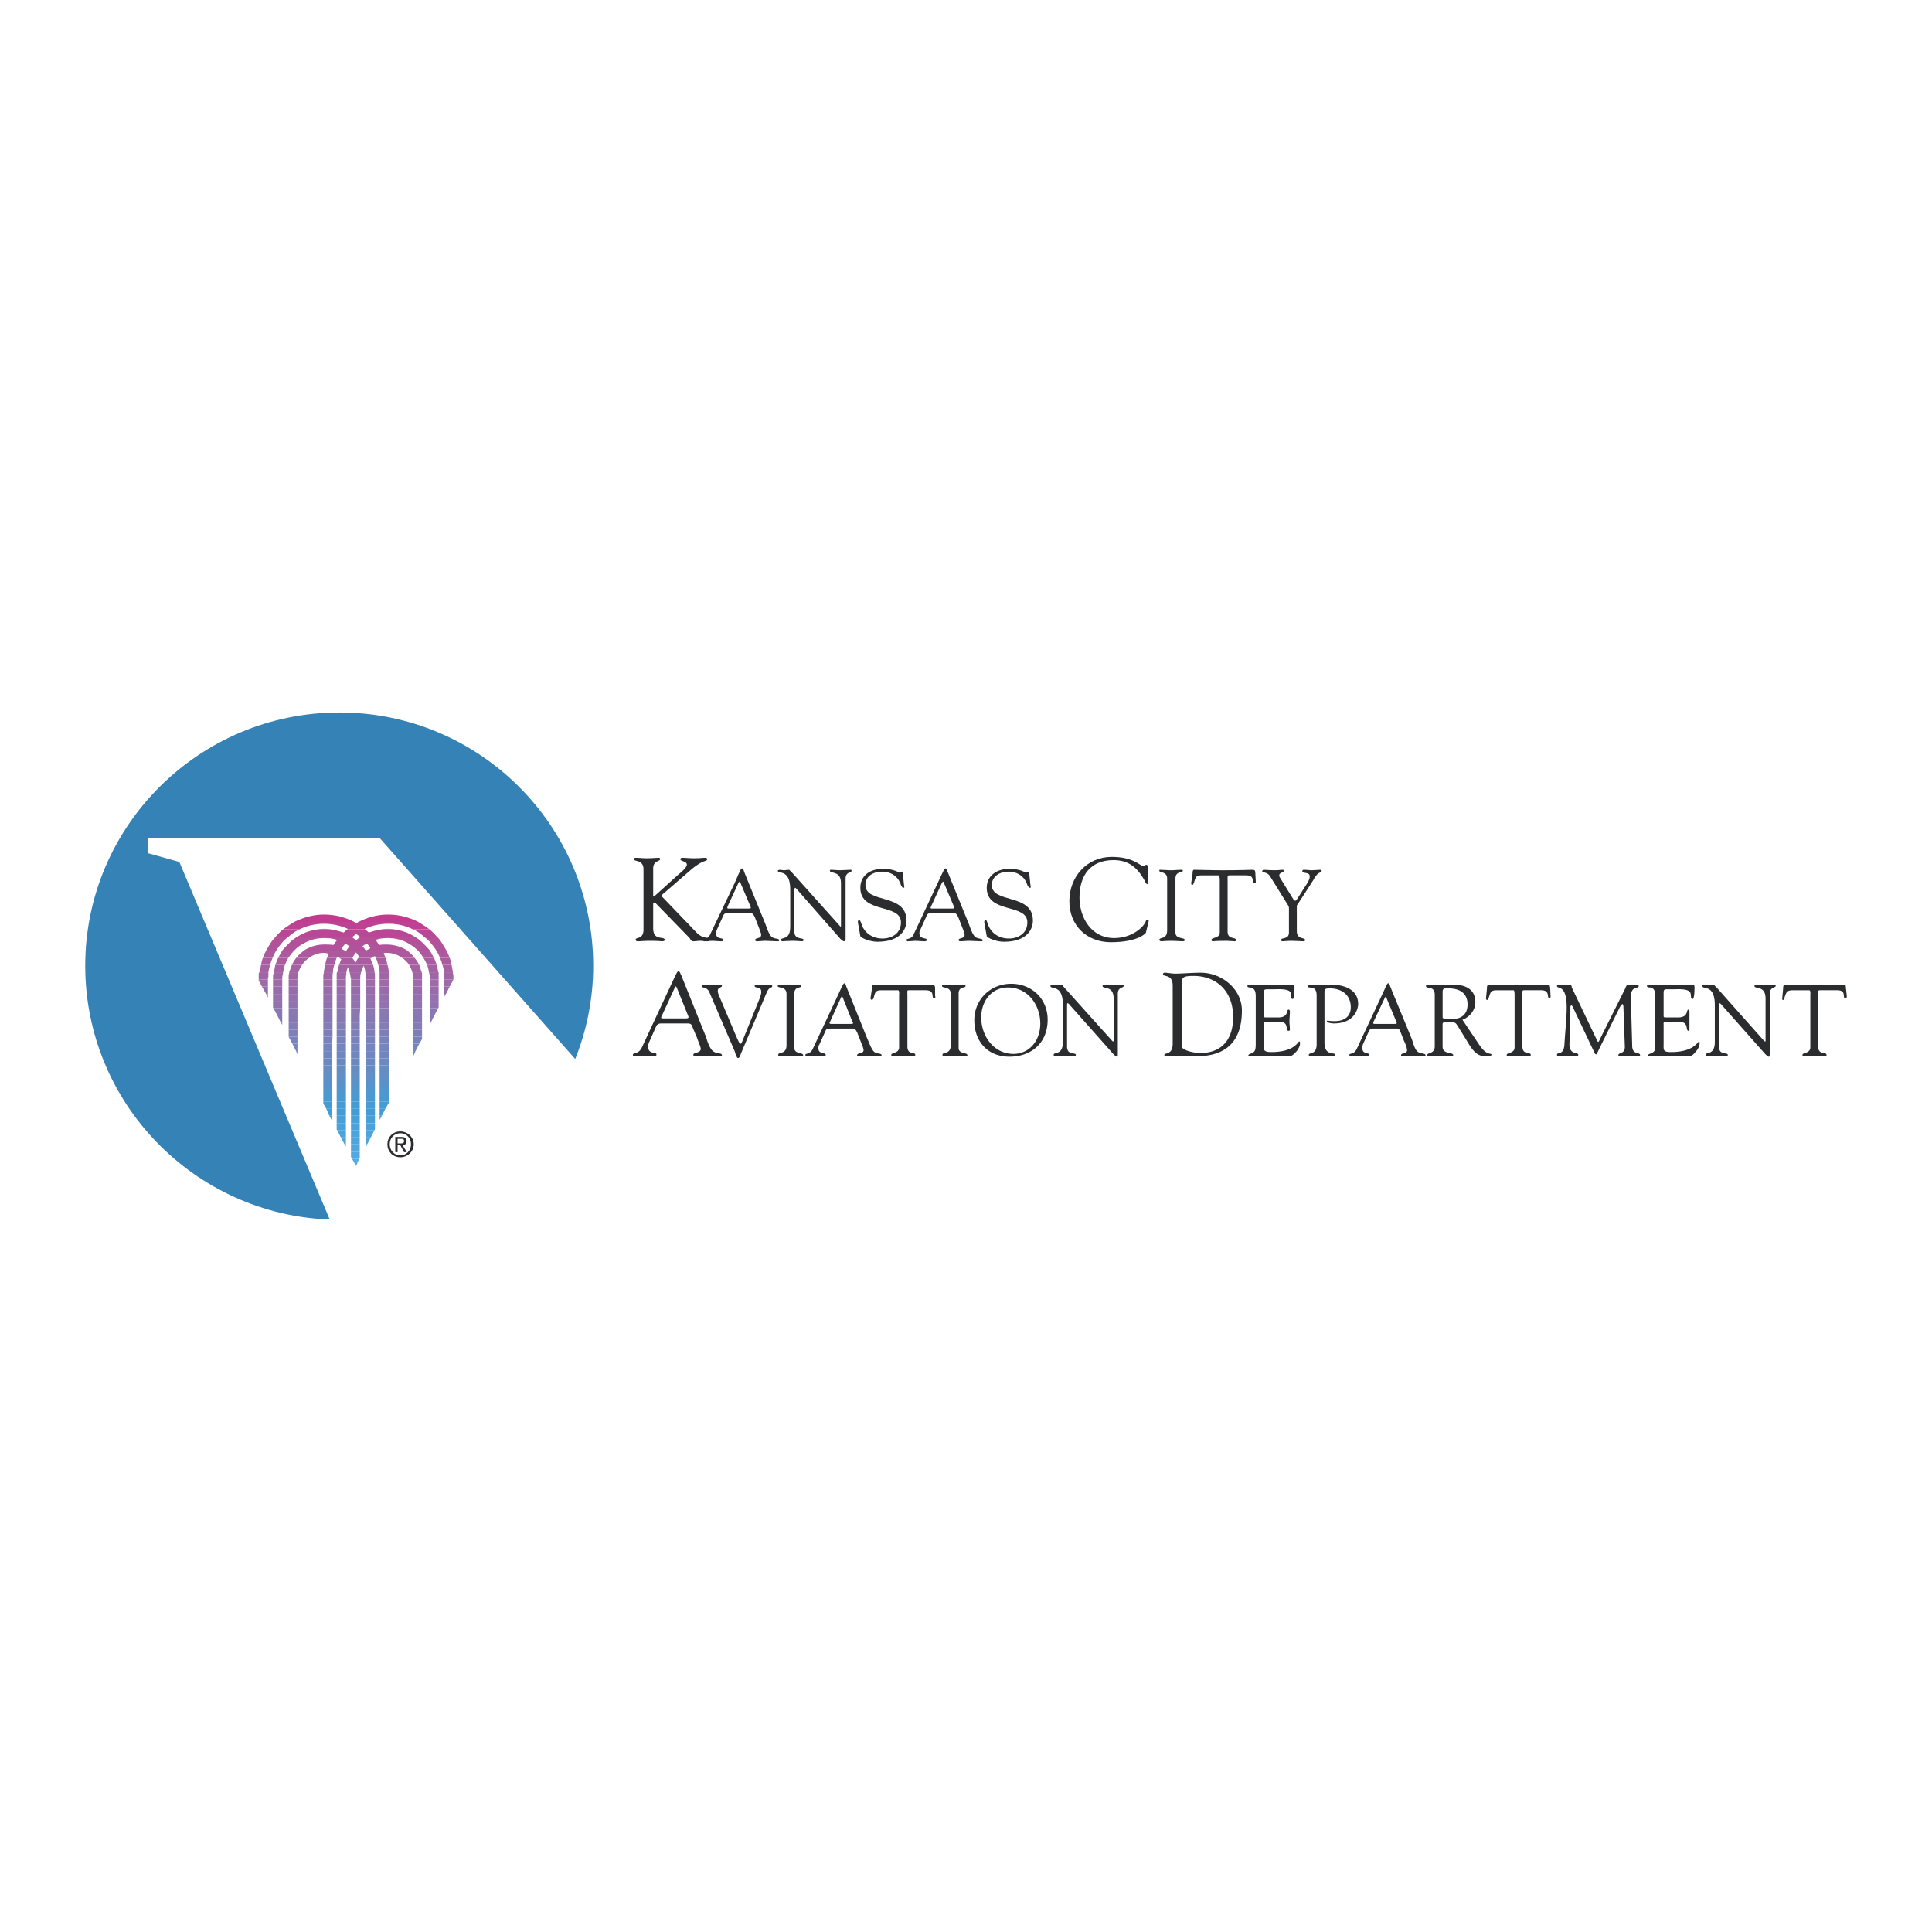 <svg xmlns="http://www.w3.org/2000/svg" width="2500" height="2500" viewBox="0 0 192.756 192.756"><g fill-rule="evenodd" clip-rule="evenodd"><path fill="#fff" d="M0 0h192.756v192.756H0V0z"/><path d="M8.688 96.4c0-13.901 11.278-25.179 25.226-25.179 13.947 0 25.225 11.278 25.225 25.179 0 13.947-11.278 25.18-25.225 25.18-13.948 0-25.226-11.232-25.226-25.18z" fill="#fff"/><path d="M59.185 96.355c0 3.268-.644 6.443-1.795 9.299l-19.517-22.05H14.764v1.52l3.13.875 15.007 35.674c-13.533-.506-24.397-11.645-24.397-25.316 0-13.948 11.37-25.272 25.363-25.272s25.318 11.323 25.318 25.27z" fill="#3582b7"/><path d="M41.739 91.982h-5.984c.921-.46 1.888-.736 2.992-.736 1.058 0 2.071.276 2.992.736zm-6.399 0h-5.984c.921-.46 1.934-.736 2.992-.736s2.118.276 2.992.736z" fill="#c13c8f"/><path d="M42.843 92.718h-1.657a5.422 5.422 0 0 0-2.439-.552 5.5 5.5 0 0 0-2.348.506v.046H34.65c.046 0 .046-.046.046-.046a5.814 5.814 0 0 0-2.348-.506c-.875 0-1.703.184-2.439.552h-1.657c.368-.276.736-.506 1.104-.736h5.984c.046.046.138.092.184.138.092-.046.184-.092.23-.138h5.984c.369.23.737.46 1.105.736zm-3.59 0h-1.059c.138-.046.322-.046.506-.046.185 0 .369 0 .553.046zm-6.352 0h-1.105c.184-.046.368-.046.552-.046.185 0 .368 0 .553.046z" fill="#bd4293"/><path d="M43.58 93.455h-1.289a3.583 3.583 0 0 0-1.105-.737h1.657c.277.231.507.461.737.737zm-2.209 0h-5.478c-.092-.092-.23-.184-.368-.276-.092.092-.23.184-.322.276h-5.524c.645-.415 1.335-.645 2.118-.737h1.105c.46.046.92.185 1.381.322.138-.092.23-.23.368-.322H36.4c.138.092.276.23.415.322.415-.138.875-.276 1.381-.322h1.059c.781.093 1.471.323 2.116.737zm-12.567 0h-1.289c.23-.276.46-.506.736-.737h1.657a3.59 3.59 0 0 0-1.104.737z" fill="#b94795"/><path d="M44.132 94.146h-1.104a3.44 3.44 0 0 0-.737-.69h1.289c.23.183.368.413.552.69zm-1.887 0h-1.473c-.599-.368-1.335-.552-2.071-.552-.415 0-.829.046-1.243.184.092.092.185.23.276.368h-4.373c.092-.138.184-.23.276-.368-.414-.138-.829-.184-1.289-.184-.736 0-1.473.184-2.071.552h-1.473c.276-.276.552-.506.875-.69h5.524c-.046 0-.046 0-.092.046.138.092.276.184.414.322.138-.138.276-.23.415-.322 0-.046-.046-.046-.046-.046h5.478c.321.183.597.413.873.69zm-14.178 0h-1.105c.184-.276.368-.506.553-.69h1.289a3.413 3.413 0 0 0-.737.69z" fill="#b54f98"/><path d="M44.546 94.836h-1.013c-.138-.23-.322-.46-.506-.69h1.104c.14.229.278.46.415.69zm-1.657 0h-1.196a4.38 4.38 0 0 0-.921-.69h1.473c.23.229.461.46.644.69zm-2.255 0h-4.143c.139-.046.323-.138.461-.23-.092-.185-.23-.322-.322-.46h1.104c.046.046.046.092.092.138.23-.046.506-.046.736-.046a3.885 3.885 0 0 1 2.072.598zm-4.143 0h-1.933c.092-.138.184-.276.322-.415a149.52 149.52 0 0 0-.415-.276 2.072 2.072 0 0 0-.369.506.745.745 0 0 0 .323.184h-4.097a3.737 3.737 0 0 1 2.025-.599c.276 0 .599 0 .921.046.046-.046.046-.092.092-.138h3.269c-.185.092-.322.138-.46.276.138.14.23.278.322.416zm-7.135 0H28.16c.184-.23.414-.46.644-.69h1.473a3.451 3.451 0 0 0-.921.69zm-1.795 0h-1.013l.414-.69h1.105a6.48 6.48 0 0 0-.506.69z" fill="#b1539b"/><path d="M44.869 95.573h-.966a5.394 5.394 0 0 0-.369-.737h1.013c.138.276.23.506.322.737zm-1.565 0h-1.059a3.844 3.844 0 0 0-.552-.737h1.196c.139.23.277.506.415.737zm-1.933 0h-1.243a2.648 2.648 0 0 0-1.565-.507c-.092 0-.184 0-.276.046.046.138.138.322.184.46h-.966a.348.348 0 0 1-.092-.185c-.138.046-.23.092-.368.185h-1.289l.092-.092c-.092-.138-.23-.322-.322-.46-.138.185-.276.368-.368.553h-1.289c-.046-.046-.138-.092-.23-.138 0 .046 0 .092-.046.138h-.967c.046-.138.138-.276.184-.415-.184-.046-.322-.092-.46-.092-.552 0-1.104.185-1.519.507h-1.289c.23-.276.506-.507.782-.737h4.097c0 .046.046.046.092.092 0-.046 0-.046.046-.092h6.076c.275.23.551.46.736.737zm-12.613 0h-1.013c.138-.23.276-.507.415-.737h1.196c-.23.23-.414.506-.598.737zm-1.565 0h-.967c.092-.23.184-.46.322-.737h1.013c-.138.23-.276.506-.368.737z" fill="#ad599e"/><path d="M45.053 96.264h-.921a4.058 4.058 0 0 0-.23-.691h.966c.093.23.139.46.185.691zm-1.473 0h-.967a5.037 5.037 0 0 0-.368-.691h1.059l.276.691zm-1.749 0h-1.013a2.454 2.454 0 0 0-.69-.691h1.243c.184.23.322.46.46.691zm-3.176 0h-.921a4.058 4.058 0 0 0-.23-.691h.966c.092.23.138.46.185.691zm-1.427 0h-3.407c.092-.186.138-.369.23-.553-.046-.046-.138-.092-.184-.138h1.289c.092.138.23.322.322.46.092-.139.138-.323.276-.46h1.289c-.046.046-.046.046-.092.046.092.23.185.459.277.645zm-3.867 0h-.92c.046-.23.092-.461.184-.691h.967a3.95 3.95 0 0 0-.231.691zm-3.222 0h-1.013c.092-.23.276-.461.415-.691h1.289a2.432 2.432 0 0 0-.691.691zm-1.703 0h-.967l.276-.691h1.013c-.138.23-.23.46-.322.691zm-1.474 0h-.92c.046-.23.092-.461.184-.691h.967c-.092.23-.185.46-.231.691z" fill="#a95da0"/><path d="M45.191 97h-.875c-.046-.23-.092-.508-.184-.736h.921c.046.228.092.506.138.736zm-1.427 0h-.967c-.046-.23-.092-.508-.184-.736h.967l.138.689s0 .047.046.047zm-1.703 0h-.921a3.491 3.491 0 0 0-.322-.736h1.013c.046.184.139.414.185.598.045.046.045.091.045.138zm-3.269 0h-.92c0-.23-.046-.508-.138-.736h.921c.092.229.092.414.138.645l-.001.091zm-1.426 0h-.921c0-.23-.092-.415-.138-.645-.138.184-.23.414-.276.645h-1.15a2.213 2.213 0 0 0-.185-.508c-.046.186-.092.322-.138.508h-.921c0-.047.046-.047.046-.092.046-.23.092-.416.138-.645h3.407c.046.229.138.507.138.737zm-4.143 0h-.921c.046-.23.092-.508.138-.736h.92a2.096 2.096 0 0 0-.137.736zm-3.452 0h-.92c.092-.23.184-.508.276-.736h1.013a3.542 3.542 0 0 0-.369.736zm-1.52 0h-.921c.046-.23.092-.508.138-.736h.967c-.091.228-.138.506-.184.736zm-1.473 0h-.92c.046 0 .046-.047.046-.047l.138-.689h.92c-.091.228-.137.506-.184.736z" fill="#a562a3"/><path d="M45.237 97.275v.461h-.92v-.461V97h.875v.137c-.001.047.045.047.045.138zm-1.473.461h-.875v-.23c0-.184-.046-.322-.092-.506h.967v.736zm-1.657 0h-.875v-.322c-.046-.139-.046-.277-.092-.414h.921c.046.045.046.092.046.137V97.736zm-3.315 0h-.92v-.645-.092h.92v.045c.046.139.046.322.046.461h-.046v.231zm-1.38 0h-.875v-.277c0-.137-.046-.322-.092-.459h.921c0 .045.046.137.046.184v.552zm-1.473 0h-.921v-.23h-.046c0-.184-.046-.322-.092-.506h1.15c-.092.23-.092.459-.092.689v.047h.001zm-1.427 0h-.92v-.553c0-.092 0-.139.046-.184h.921c0 .184-.046.322-.046.506v.231h-.001zm-1.335 0h-.92v-.461c0-.045 0-.092.046-.139v-.137h.921c-.046.184-.046.322-.046.506v.231h-.001zm-3.499 0h-.875v-.369c0-.092 0-.184.046-.23V97h.92c-.046.137-.046.322-.092.506v.23h.001zm-1.518 0h-.921v-.369c0-.137.046-.184.092-.275V97h.921c-.046.184-.046.322-.092.506v.23zm-1.428 0h-.92v-.553c0-.047.046-.139.046-.184h.92v.506h-.046v.231z" fill="#a065a5"/><path d="M44.869 98.426h-.552v-.689h.92l-.368.689zm-1.105-.69v.689h-.875v-.689h.875zm-1.657 0v.689h-.875v-.689h.875zm-3.315 0v.689h-.92v-.689h.92zm-1.38 0v.689h-.875v-.689h.875zm-1.473.69h-.921v-.689h.921v.689zm-1.427 0h-.92v-.689h.92v.689zm-1.335 0h-.92v-.689h.92v.689zm-3.499-.69v.689h-.875v-.689h.875zm-1.518 0v.689h-.921v-.689h.921zm-1.428.69h-.598l-.322-.598v-.092h.92v.69z" fill="#9e6aa8"/><path d="M44.5 99.162h-.184v-.736h.552l-.368.736zm-.736-.736v.736h-.875v-.736h.875zm-1.657 0v.736h-.875v-.736h.875zm-3.315 0v.736h-.92v-.736h.92zm-1.38 0v.736h-.875v-.736h.875zm-1.473.736h-.921v-.736h.921v.736zm-1.427 0h-.92v-.736h.92v.736zm-1.335 0h-.92v-.736h.92v.736zm-3.499-.736v.736h-.875v-.736h.875zm-1.518 0v.736h-.921v-.736h.921zm-1.428.736h-.184l-.414-.736h.598v.736z" fill="#986caa"/><path d="M43.764 99.162v.691h-.875v-.691h.875zm-1.657 0v.691h-.875v-.691h.875zm-3.315 0v.691h-.92v-.691h.92zm-1.38 0v.691h-.875v-.691h.875zm-1.473.692h-.921v-.691h.921v.691zm-1.427 0h-.92v-.691h.92v.691zm-1.335 0h-.92v-.691h.92v.691zm-3.499-.692v.691h-.875v-.691h.875zm-1.518 0v.691h-.921v-.691h.921zm-1.612 0h.184v.369l-.184-.369zm17.768 0h.184l-.184.277v-.277z" fill="#9570ad"/><path d="M43.718 100.59h-.829v-.736h.875v.645l-.046.091zm-1.611-.736v.736h-.875v-.736h.875zm-3.315 0v.736h-.92v-.736h.92zm-1.38 0v.736h-.875v-.736h.875zm-1.473.736h-.921v-.736h.921v.736zm-1.427 0h-.92v-.736h.92v.736zm-1.335 0h-.92v-.736h.92v.736zm-3.499-.736v.736h-.875v-.736h.875zm-1.518.736h-.875l-.046-.045v-.691h.921v.736z" fill="#9172af"/><path d="M43.35 101.281h-.46v-.691h.829l-.369.691zm-1.243-.691v.691h-.875v-.691h.875zm-3.315 0v.691h-.92v-.691h.92zm-1.38 0v.691h-.875v-.691h.875zm-1.519.691h-.875v-.691h.921l-.046.691zm-1.381 0h-.92v-.691h.92v.691zm-1.335 0h-.92v-.691h.92v.691zm-3.499-.691v.691h-.875v-.691h.875zm-1.518.691h-.506l-.369-.691h.875v.691z" fill="#8b77b2"/><path d="M42.981 102.018h-.092v-.736h.46l-.368.736zm-.874-.737v.736h-.875v-.736h.875zm-3.315 0v.736h-.92v-.736h.92zm-1.38 0v.736h-.875v-.736h.875zm-1.519.737h-.875v-.736h.875v.736zm-1.381 0h-.92v-.736h.92v.736zm-1.335 0h-.92v-.736h.92v.736zm-3.499-.737v.736h-.875v-.736h.875zm-1.518.737h-.138l-.368-.736h.506v.736z" fill="#8778b4"/><path d="M42.107 102.018v.736h-.875v-.736h.875zm-3.315 0v.736h-.92v-.736h.92zm-1.38 0v.736h-.875v-.736h.875zm-1.519.736h-.875v-.736h.875v.736zm-1.381 0h-.92v-.736h.92v.736zm-1.335 0h-.92v-.736h.92v.736zm-3.499-.736v.736h-.875v-.736h.875zm-1.657 0h.138v.229l-.138-.229zm14.868 0h.092l-.092.184v-.184z" fill="#837cb5"/><path d="M42.107 102.754v.689h-.875v-.689h.875zm-3.315 0v.689h-.92v-.689h.92zm-1.38 0v.689h-.875v-.689h.875zm-1.519.689h-.875v-.689h.875v.689zm-1.381 0h-.92v-.689h.92v.689zm-1.335 0h-.92v-.689h.92v.689zm-3.499-.689v.689h-.875v-.689h.875z" fill="#7e7fb7"/><path d="M41.831 104.135h-.598v-.691h.875v.23l-.277.461zm-3.039-.692v.691h-.92v-.691h.92zm-1.38 0v.691h-.875v-.691h.875zm-1.519.692h-.875v-.691h.875v.691zm-1.381 0h-.92v-.691h.92v.691zm-1.381 0h-.875v-.691h.92l-.045.691zm-3.453 0h-.506l-.369-.691h.875v.691z" fill="#7a82bd"/><path d="M41.462 104.871h-.23v-.736h.598l-.368.736zm-2.67-.736v.736h-.92v-.736h.92zm-1.38 0v.736h-.875v-.736h.875zm-1.519.736h-.875v-.736h.875v.736zm-1.381 0h-.92v-.736h.92v.736zm-1.381 0h-.875v-.736h.875v.736zm-3.453 0h-.138l-.368-.736h.506v.736z" fill="#7585c0"/><path d="M38.792 104.871v.736h-.92v-.736h.92zm-1.38 0v.736h-.875v-.736h.875zm-1.519.736h-.875v-.736h.875v.736zm-1.381 0h-.92v-.736h.92v.736zm-1.381 0h-.875v-.736h.875v.736zm-3.59-.736h.138v.322l-.138-.322zm11.691 0h.23l-.23.506v-.506z" fill="#6f86c0"/><path d="M38.792 105.607v.689h-.92v-.689h.92zm-1.38 0v.689h-.875v-.689h.875zm-1.519.69h-.875v-.689h.875v.689zm-1.381 0h-.92v-.689h.92v.689zm-1.381 0h-.875v-.689h.875v.689z" fill="#6a89c0"/><path d="M38.792 106.297v.736h-.92v-.736h.92zm-1.38 0v.736h-.875v-.736h.875zm-1.519.736h-.875v-.736h.875v.736zm-1.381 0h-.92v-.736h.92v.736zm-1.381 0h-.875v-.736h.875v.736z" fill="#658cc3"/><path d="M38.792 107.033v.738h-.92v-.738h.92zm-1.38 0v.738h-.875v-.738h.875zm-1.519.738h-.875v-.738h.875v.738zm-1.381 0h-.92v-.738h.92v.738zm-1.381 0h-.875v-.738h.875v.738z" fill="#6090c5"/><path d="M38.792 107.771v.689h-.92v-.689h.92zm-1.38 0v.689h-.875v-.689h.875zm-1.519.69h-.875v-.689h.875v.689zm-1.381 0h-.92v-.689h.92v.689zm-1.381 0h-.875v-.689h.875v.689z" fill="#5992ca"/><path d="M38.792 108.461v.691h-.92v-.691h.92zm-1.38 0v.691h-.875v-.691h.875zm-1.519.691h-.875v-.691h.875v.691zm-1.381 0h-.92v-.691h.92v.691zm-1.381 0h-.875v-.691h.875v.691z" fill="#5196cc"/><path d="M38.792 109.152v.736h-.92v-.736h.92zm-1.38 0v.736h-.875v-.736h.875zm-1.519.737h-.875v-.736h.875v.736zm-1.381 0h-.92v-.736h.92v.736zm-1.381 0h-.875v-.736h.875v.736z" fill="#4999d2"/><path d="M38.47 110.578h-.598v-.689h.92v.139l-.322.55zm-1.058-.689v.689h-.875v-.689h.875zm-1.519.689h-.875v-.689h.875v.689zm-1.381 0h-.92v-.689h.92v.689zm-1.381 0h-.598l-.276-.459v-.23h.875v.689h-.001z" fill="#449cd3"/><path d="M38.102 111.314h-.23v-.736h.598l-.368.736zm-.69-.736v.736h-.875v-.736h.875zm-1.519.736h-.875v-.736h.875v.736zm-1.381 0h-.92v-.736h.92v.736zm-1.381 0h-.276l-.322-.736h.598v.736z" fill="#439dd4"/><path d="M37.412 111.314v.738h-.875v-.738h.875zm-1.519.739h-.875v-.738h.875v.738zm-1.381 0h-.92v-.738h.92v.738zm-1.657-.739h.276v.508l-.276-.508zm5.017 0h.23l-.23.414v-.414z" fill="#47a0d7"/><path d="M37.366 112.742h-.829v-.689h.875v.598l-.046.091zm-1.473 0h-.875v-.689h.875v.689zm-1.381 0h-.875l-.046-.047v-.643h.92v.69h.001z" fill="#49a2da"/><path d="M36.998 113.479h-.46v-.736h.829l-.369.736zm-1.105 0h-.875v-.736h.875v.736zm-1.381 0h-.506l-.368-.736h.875v.736h-.001z" fill="#4ba5dc"/><path d="M36.629 114.17h-.092v-.691h.46l-.368.691zm-.736 0h-.875v-.691h.875v.691zm-1.381 0h-.138l-.368-.691h.506v.691z" fill="#4ea5dd"/><path d="M35.893 114.906h-.875v-.736h.875v.736zm-1.519-.736h.138v.23l-.138-.23zm2.163 0h.092l-.092.23v-.23z" fill="#50a6dd"/><path fill="#52a8e1" d="M35.847 115.596h-.737l-.092-.184v-.506h.875v.645l-.046.045z"/><path fill="#57aae2" d="M35.11 115.596h.737l-.323.736-.414-.736z"/><path d="M38.655 114.17c0 .736.552 1.289 1.289 1.289.69 0 1.335-.553 1.335-1.289 0-.738-.645-1.289-1.335-1.289-.737 0-1.289.551-1.289 1.289zm.23 0c0-.645.46-1.105 1.059-1.105s1.059.461 1.059 1.105c0 .598-.46 1.104-1.059 1.104-.599-.001-1.059-.506-1.059-1.104zm.552.781h.23v-.689h.276l.369.689h.276l-.415-.689c.23 0 .369-.139.369-.414 0-.322-.138-.416-.552-.416h-.553v1.519zm.23-1.334h.322c.184 0 .322 0 .322.23 0 .229-.185.229-.369.229h-.276v-.459h.001zM67.333 98.52c.046-.139.092-.139.184 0l1.151 2.854c.046.137.046.23-.23.23h-2.302c-.138 0-.23-.047-.138-.186l1.335-2.898zm2.209 5.015c.092.322.369.875.369 1.105 0 .461-.737.322-.737.598 0 .139.23.139.276.139.322 0 .645-.045.967-.045.46 0 .92.045 1.427.045.092 0 .184 0 .184-.092 0-.322-.69-.047-1.059-.598-.276-.369-.414-.875-.552-1.289l-2.44-6.076c-.092-.139-.138-.414-.276-.414s-.185.137-.875 1.611l-2.808 6.029c-.322.645-.875.461-.875.689 0 .094.046.139.139.139.276 0 .598-.045.92-.045.322 0 .645.045.967.045.185 0 .322.047.322-.184 0-.275-.828.045-.828-.783 0-.139.046-.322.092-.414l.736-1.656c.138-.23.368-.23.553-.23h2.578c.368 0 .415.184.506.459l.414.967zM73.316 104.918c.046.184.185.643.322.643.185 0 .23-.367.369-.643l2.486-5.893c.276-.645.552-.414.552-.645 0-.092-.046-.139-.138-.139-.138 0-.322.047-.783.047-.23 0-.46-.047-.69-.047-.092 0-.138.047-.138.139 0 .23.645.045.645.506.046.184-.092.553-.138.691l-1.749 4.326c-.046.092-.092.23-.184.23s-.185-.23-.415-.736l-1.749-4.143a1.114 1.114 0 0 1-.092-.416c0-.32.414-.32.414-.459 0-.092-.092-.139-.138-.139-.138 0-.552.047-.782.047-.322 0-.645-.047-.921-.047-.092 0-.184.047-.184.139 0 .23.552.045.783.645l2.53 5.894zM78.472 104.271c0 .967-.829.646-.829.967 0 .094.046.139.23.139.138 0 .368-.045.967-.045.414 0 .874.045 1.104.045.184 0 .184-.045.184-.092 0-.322-.875-.092-.875-.736v-5.432c0-.736.69-.506.69-.736 0-.092 0-.139-.184-.139-.276 0-.598.047-.92.047-.368 0-.737-.047-1.105-.047-.092 0-.138.047-.138.139 0 .23.829 0 .875.736v5.154h.001zM83.904 99.531c.046-.139.138-.139.184 0l.967 2.439c.092.092.092.184-.138.184h-1.979c-.138 0-.23-.045-.138-.184l1.104-2.439zm1.933 4.281c.092.275.322.736.322.967 0 .367-.645.23-.645.506 0 .092.184.092.23.092.276 0 .553-.045.829-.045.415 0 .829.045 1.197.045.092 0 .185 0 .185-.092 0-.275-.599-.047-.875-.506-.23-.322-.368-.783-.552-1.15l-2.072-5.156c-.046-.092-.092-.369-.184-.369-.138 0-.185.139-.783 1.428l-2.394 5.109c-.276.598-.737.414-.737.598 0 .094 0 .139.092.139.276 0 .506-.045.783-.045.276 0 .598.045.828.045.185 0 .322.047.322-.139 0-.275-.736 0-.736-.689 0-.139.046-.277.092-.322l.645-1.428c.092-.184.276-.184.46-.184h2.209c.276 0 .322.139.46.369l.324.827zM89.704 104.502c0 .6-.783.508-.783.736 0 .094.046.139.138.139.046 0 .23-.045 1.335-.045.322 0 .599.045.828.045.092 0 .092-.092.092-.139 0-.32-.782.047-.782-.828v-5.109c0-.553-.092-.506.368-.506h1.427c1.059 0 .506.783.874.783.138 0 .138-.094.092-.23v-.828c-.046-.23-.092-.277-.322-.277-.184 0-1.105.047-2.946.047-1.289 0-2.071-.047-2.854-.047-.184 0-.184.277-.184.414l-.138.967c0 .047.092.139.138.139.092 0 .138-.139.184-.23.138-.553.185-.736.783-.736h1.657c.138.045.092.414.092.461v5.244h.001zM94.859 104.271c0 .967-.829.646-.829.967 0 .094.046.139.23.139.138 0 .369-.045.967-.045.415 0 .875.045 1.105.045.138 0 .184-.045.184-.092 0-.322-.875-.092-.875-.736v-5.432c0-.736.69-.506.69-.736 0-.092 0-.139-.184-.139-.276 0-.599.047-.921.047-.368 0-.736-.047-1.104-.047-.092 0-.138.047-.138.139 0 .23.829 0 .875.736v5.154zM100.566 98.52c1.98 0 3.223 1.748 3.223 3.59 0 1.84-1.197 3.037-2.67 3.037-1.979 0-3.223-1.795-3.223-3.637 0-1.612 1.014-2.99 2.67-2.99zm.139 6.904c2.256 0 3.82-1.428 3.82-3.684 0-2.117-1.611-3.59-3.637-3.59-2.07 0-3.682 1.564-3.682 3.637.001 2.117 1.335 3.637 3.499 3.637zM106.045 103.949c0 1.383-.92.969-.92 1.289 0 .094.045.139.137.139s.6-.045.922-.045c.506 0 .828.045 1.059.045.092 0 .092-.092.092-.139 0-.275-.875.094-.875-.828v-4.096c0-.23.047-.23.047-.23.092 0 .229.184.229.184l4.328 4.879c.23.23.322.277.414.277.047 0 .047-.139.047-.461v-5.801c0-.736.598-.551.598-.828 0-.045-.047-.092-.092-.092-.23 0-.645.047-1.014.047-.322 0-.598-.047-.92-.047-.047 0-.092.047-.092.139 0 .322 1.104-.092 1.104 1.242v4.234c0 .047 0 .047-.045.047 0 0-.047 0-.092-.047l-4.834-5.385c-.047-.047-.139-.23-.23-.23-.184 0-.322.047-.506.047-.139 0-.275-.047-.461-.047-.045 0-.137.047-.137.139 0 .367 1.242-.23 1.242 1.887v3.681h-.001zM117.92 98.104c0-.553.047-.736 1.152-.736 2.256 0 3.957 1.473 3.957 4.098 0 2.67-1.564 3.59-3.221 3.59-.553 0-1.428-.137-1.842-.506-.092-.139-.047-.691-.047-.875v-5.571h.001zm-.92 6.031c0 1.15-.828.875-.828 1.104 0 .094 0 .139.092.139s1.242-.045 1.289-.045c.645 0 1.242.045 1.842.045 3.268 0 4.51-1.842 4.51-4.557 0-2.164-2.025-3.775-4.096-3.775-1.014 0-1.795.092-2.578.092-.322 0-.691-.092-1.059-.092-.047 0-.139.047-.139.139 0 .322.967-.047.967 1.15v5.8zM126.068 99.301c0-.689 0-.598.967-.598.414 0 1.428-.092 1.703.275.139.23 0 .691.23.691.045 0 .184-.092.184-1.197 0-.092 0-.23-.092-.23-.275 0-1.242.047-1.428.047-.414 0-.967-.047-2.854-.047-.275 0-.322.047-.322.139 0 .139.184.139.275.139.553.092.553.551.553 1.012v4.604c0 .506-.045.736-.275.875-.322.184-.414.137-.461.275 0 .047.047.092.139.092.414 0 .875-.045 1.242-.045.783 0 1.52.045 2.303.045.459 0 .645.047 1.012-.367.23-.23.461-.6.461-.922 0-.045 0-.184-.092-.184s-.461 1.059-2.762 1.059c-.83 0-.783-.23-.783-.828v-1.842c0-.184-.047-.322.184-.322h1.52c.828 0 .461.875.783.875.045 0 .137 0 .137-.139 0-.275-.045-.506-.045-.783 0-.32.045-.643.045-1.012 0-.092-.045-.184-.137-.184-.23 0 .045.781-1.014.781h-1.104c-.369 0-.369 0-.369-.322v-1.887zM132.145 98.934c0-.322.23-.322.553-.322 1.15 0 2.07.645 2.07 1.887 0 .875-.598 1.381-1.609 1.381-.416 0-.6-.047-.691-.047 0 0-.092 0-.092.047 0 .184.598.23.689.23 2.119 0 2.439-1.52 2.439-1.934 0-1.473-1.426-1.934-2.668-1.934-.508 0-.645.047-1.152.047-.598 0-.967-.047-1.059-.047-.045 0-.137.092-.137.139 0 .367.873-.23.873.967v4.832c0 1.105-.781.783-.781 1.059 0 .094.045.139.137.139.277 0 .645-.045 1.105-.045.598 0 .736.045 1.105.045.23 0 .275-.045.275-.139 0-.32-1.059.186-1.059-1.242v-5.063h.002zM138.174 99.531c.094-.139.139-.139.139 0l1.014 2.439c.045.092.045.184-.139.184h-2.025c-.139 0-.184-.045-.139-.184l1.15-2.439zm1.888 4.281c.137.275.322.736.322.967 0 .367-.6.23-.6.506 0 .092.186.092.23.092.277 0 .553-.045.828-.045.369 0 .783.045 1.244.045.045 0 .137 0 .137-.092 0-.275-.598-.047-.92-.506-.23-.322-.322-.783-.461-1.15l-2.117-5.156c-.045-.092-.092-.369-.23-.369-.092 0-.137.139-.736 1.428l-2.393 5.109c-.277.598-.736.414-.736.598 0 .094 0 .139.092.139.23 0 .506-.045.781-.045.277 0 .553.045.875.045.092 0 .23.047.23-.139 0-.275-.689 0-.689-.689 0-.139.045-.277.045-.322l.645-1.428c.139-.184.322-.184.506-.184h2.211c.275 0 .322.139.414.369l.322.827zM145.908 101.74c.736-.275 1.289-.967 1.289-1.748 0-1.934-2.211-1.75-2.395-1.75-.506 0-1.104.047-1.703.047-.506 0-.459-.047-.645-.047-.092 0-.184.047-.184.139 0 .322.875-.092.875.875v5.154c0 .736-.736.6-.736.828 0 .094.045.139.092.139.367 0 .781-.045 1.15-.045.828 0 1.059.045 1.15.045s.184.047.184-.092c0-.367-1.057-.047-1.057-.875v-2.117c0-.092-.047-.322.275-.322 1.104 0 .967 0 1.334.553l1.105 1.795c.369.553.783 1.059 1.52 1.059.092 0 .645 0 .645-.139 0-.229-.461.139-1.197-.967l-1.702-2.532zm-1.978-2.761c0-.414.184-.367.598-.367.967 0 1.887.367 1.887 1.609 0 1.244-.967 1.428-1.381 1.428-.461 0-1.104.047-1.104-.139v-2.531zM151.109 104.502c0 .6-.783.508-.783.736 0 .094 0 .139.092.139.047 0 .23-.045 1.383-.045.275 0 .551.045.781.045.139 0 .139-.092.139-.139 0-.32-.828.047-.828-.828v-5.109c0-.553-.047-.506.367-.506h1.473c1.014 0 .508.783.875.783.092 0 .092-.094.092-.23l-.045-.828c-.047-.23-.047-.277-.277-.277-.229 0-1.15.047-2.99.047-1.289 0-2.072-.047-2.855-.047-.184 0-.184.277-.184.414l-.092.967c0 .047.045.139.092.139.139 0 .139-.139.184-.23.186-.553.186-.736.828-.736h1.658c.092.045.092.414.092.461v5.244h-.002zM162.709 99.484c0-1.195.783-.781.783-1.104 0-.092-.047-.139-.092-.139-.186 0-.277.047-.506.047-.047 0-.369-.047-.461-.047-.139 0-.23.23-.277.369l-2.393 4.787c-.139.322-.277.551-.277.551-.092 0-.137-.092-.229-.32l-2.441-5.109c0-.094-.045-.277-.184-.277-.184 0-.367.047-.553.047-.184 0-.367-.047-.551-.047-.092 0-.186.047-.186.139 0 .322.967-.23.967 2.117 0 1.059-.137 2.164-.23 3.773-.092 1.061-.736.646-.736.967 0 .094.047.139.139.139.139 0 .322-.045.875-.045.275 0 .736.045.875.045.137 0 .229 0 .229-.139 0-.32-.965.094-.873-1.242l.092-3.498c0-.139.045-.184.092-.184.045 0 .092.045.139.137l2.117 4.467c.045.092.092.275.23.275.045 0 .229-.414.275-.506l2.072-4.189c.137-.23.229-.322.275-.322s.092.139.092.369l.139 3.912c0 .736-.645.506-.645.828 0 .047.045.092.139.092.229 0 .551-.045.828-.045.414 0 .781.045.967.045.137 0 .23 0 .23-.092 0-.367-.691 0-.783-.828l-.138-4.973zM165.979 99.301c0-.689-.047-.598.92-.598.414 0 1.428-.092 1.703.275.184.23 0 .691.275.691.047 0 .186-.092.186-1.197 0-.092-.047-.23-.094-.23-.322 0-1.242.047-1.426.047-.461 0-.967-.047-2.9-.047-.275 0-.322.047-.322.139 0 .139.23.139.322.139.506.092.506.551.506 1.012v4.604c0 .506 0 .736-.275.875-.322.184-.414.137-.461.275 0 .047.092.092.184.092.369 0 .83-.045 1.244-.045.736 0 1.52.045 2.256.045.459 0 .689.047 1.012-.367.23-.23.461-.6.461-.922 0-.045 0-.184-.047-.184-.137 0-.506 1.059-2.807 1.059-.83 0-.736-.23-.736-.828v-1.842c0-.184-.047-.322.137-.322h1.52c.875 0 .506.875.828.875.047 0 .092 0 .092-.139v-.783-1.012c0-.092-.045-.184-.092-.184-.275 0 .047.781-1.059.781h-1.059c-.414 0-.367 0-.367-.322v-1.887h-.001zM171.088 103.949c0 1.383-.922.969-.922 1.289 0 .094.047.139.139.139.047 0 .598-.045.967-.045.506 0 .736.045 1.012.045.094 0 .094-.092.094-.139 0-.275-.875.094-.875-.828v-4.096c0-.23.045-.23.045-.23.092 0 .23.184.23.184l4.326 4.879c.23.23.324.277.369.277.092 0 .092-.139.092-.461v-5.801c0-.736.6-.551.6-.828 0-.045-.047-.092-.094-.092-.229 0-.689.047-1.012.047s-.598-.047-.92-.047c-.047 0-.094.047-.094.139 0 .322 1.105-.092 1.105 1.242v4.234c0 .047 0 .047-.047.047 0 0-.045 0-.092-.047l-4.787-5.385c-.092-.047-.184-.23-.322-.23-.137 0-.275.047-.414.047-.184 0-.322-.047-.506-.047-.047 0-.139.047-.139.139 0 .367 1.244-.23 1.244 1.887v3.681h.001zM180.615 104.502c0 .6-.781.508-.781.736 0 .094 0 .139.092.139s.275-.045 1.426-.045c.277 0 .553.045.783.045.139 0 .092-.092.092-.139 0-.32-.828.047-.828-.828v-5.109c0-.553-.047-.506.414-.506h1.473c1.014 0 .461.783.828.783.139 0 .139-.094.139-.23l-.092-.828c0-.23-.047-.277-.275-.277-.186 0-1.152.047-2.947.047-1.289 0-2.07-.047-2.854-.047-.184 0-.184.277-.184.414l-.092.967c0 .047 0 .139.092.139.137 0 .137-.139.137-.23.186-.553.23-.736.875-.736h1.611c.139.045.092.414.092.461v5.244h-.001zM65.353 89.358c-.046.046-.092.092-.138.092-.046 0-.046-.092-.046-.138v-2.67c0-.782.69-.69.69-.92 0-.092-.046-.138-.092-.138-.368 0-.736.046-1.243.046-.368 0-.736-.046-1.104-.046-.138 0-.184.046-.184.138 0 .276.966 0 .966 1.013v6.03c0 .966-.782.736-.782.966 0 .185.138.185.276.185.184 0 .552-.046 1.151-.046.92 0 1.104.046 1.15.046.092 0 .322 0 .322-.138 0-.415-1.151.138-1.151-1.151v-2.486c0-.046.046-.092.092-.092s.138.046.184.092l3.36 3.453c.092.138.184.322.322.322.276 0 .506-.046.736-.046.23 0 .506.046.736.046.092 0 .139-.092.139-.138 0-.415-.507.046-1.289-.783l-3.269-3.406c-.092-.092-.138-.138-.138-.23 0-.046.046-.138.184-.23l2.762-2.394c1.335-1.105 1.565-.69 1.565-1.059 0-.046-.138-.092-.184-.092-.368 0-.46.046-1.059.046-.645 0-.829-.046-1.243-.046-.092 0-.185.046-.185.138 0 .23.645.184.645.552 0 .276-.598.783-.828.967l-2.345 2.117z" fill="#2b2c2d"/><path d="M73.684 88.069c.093-.138.139-.138.185 0l1.013 2.394c.046.138.046.184-.184.184h-1.979c-.138 0-.184 0-.138-.184l1.103-2.394zm1.934 4.235c.092.276.322.736.322.967 0 .414-.599.276-.599.506 0 .138.139.138.23.138.23 0 .506-.046.783-.046.414 0 .829.046 1.243.046.092 0 .138 0 .138-.092 0-.276-.598-.046-.875-.506-.23-.322-.368-.783-.506-1.151l-2.118-5.202c0-.046-.092-.322-.184-.322-.138 0-.184.138-.737 1.427l-2.439 5.11c-.23.599-.69.415-.69.599 0 .046 0 .138.046.138.276 0 .553-.046.783-.046.322 0 .599.046.875.046.138 0 .276 0 .276-.138 0-.276-.736 0-.736-.69 0-.138.092-.276.092-.322l.645-1.427c.092-.23.276-.23.46-.23h2.256c.23 0 .276.138.414.368l.321.827zM78.84 92.488c0 1.381-.921.967-.921 1.289 0 .046.046.138.138.138.092 0 .599-.046.967-.046.507 0 .783.046 1.013.046.092 0 .138-.092.138-.138 0-.276-.92.046-.92-.829v-4.097c0-.23.046-.276.092-.276s.185.184.23.23l4.281 4.879c.23.23.322.23.415.23.092 0 .092-.138.092-.415v-5.846c0-.69.599-.552.599-.782 0-.092-.046-.092-.139-.092-.229 0-.644.046-1.012.046-.322 0-.598-.046-.875-.046-.092 0-.138 0-.138.092 0 .322 1.105-.046 1.105 1.243v4.235c0 .092 0 .092-.046.092 0 0-.046 0-.092-.092l-4.788-5.34c-.092-.046-.184-.23-.276-.23-.138 0-.322.046-.46.046-.185 0-.322-.046-.46-.046-.046 0-.184.046-.184.092 0 .368 1.243-.23 1.243 1.887v3.73h-.002zM85.837 93.409c.092.185.966.553 1.703.553 2.302 0 2.9-1.243 2.9-2.118 0-2.762-4.097-1.657-4.097-3.544 0-.92.828-1.335 1.657-1.335.875 0 1.611.46 1.887 1.335.046.092.138.276.23.276s.138-.046.092-.138l-.138-1.335c0-.138-.046-.138-.092-.138-.139 0-.139.092-.23.092-.138 0-.46-.368-1.703-.368-1.151 0-2.209.598-2.209 1.887 0 2.624 4.051 1.519 4.051 3.452 0 1.105-.921 1.611-1.841 1.611-1.427 0-2.025-1.059-2.117-1.519-.092-.184-.092-.322-.23-.322-.092 0-.138.138-.092.322l.229 1.289zM93.984 88.069c.092-.138.138-.138.184 0l1.013 2.394c.046.138.046.184-.184.184h-1.979c-.139 0-.23 0-.139-.184l1.105-2.394zm1.933 4.235c.092.276.322.736.322.967 0 .414-.598.276-.598.506 0 .138.138.138.23.138.23 0 .506-.046.782-.046.415 0 .829.046 1.243.046.094 0 .139 0 .139-.092 0-.276-.598-.046-.875-.506-.23-.322-.368-.783-.506-1.151l-2.117-5.202c0-.046-.092-.322-.184-.322-.138 0-.184.138-.783 1.427l-2.394 5.11c-.23.599-.736.415-.736.599 0 .046.046.138.092.138.276 0 .552-.046.782-.046.322 0 .598.046.875.046.139 0 .276 0 .276-.138 0-.276-.736 0-.736-.69 0-.138.046-.276.092-.322l.645-1.427c.092-.23.276-.23.46-.23h2.255c.23 0 .276.138.414.368l.322.827zM98.449 93.409c.092.185.967.553 1.703.553 2.303 0 2.9-1.243 2.9-2.118 0-2.762-4.098-1.657-4.098-3.544 0-.92.875-1.335 1.658-1.335.875 0 1.611.46 1.887 1.335.047.092.139.276.277.276.045 0 .092-.046.045-.138l-.139-1.335c0-.138-.045-.138-.092-.138-.092 0-.137.092-.229.092-.139 0-.461-.368-1.705-.368-1.104 0-2.209.598-2.209 1.887 0 2.624 4.051 1.519 4.051 3.452 0 1.105-.92 1.611-1.842 1.611-1.426 0-2.025-1.059-2.117-1.519-.092-.184-.092-.322-.184-.322-.139 0-.184.138-.139.322l.233 1.289zM106.689 89.911c0 2.439 1.748 4.097 4.143 4.097 2.67 0 3.498-.875 3.498-.967l.277-1.15c0-.092-.047-.139-.094-.139-.092 0-.184.046-.184.139-.184.552-1.334 1.703-3.176 1.703-2.256 0-3.453-2.025-3.453-4.051 0-2.21 1.105-3.729 3.406-3.729 1.52 0 2.395.782 3.084 2.025.047.092.139.369.277.369.184 0 .092-.369.045-1.013 0-.736 0-.921-.137-.921-.092 0-.186.138-.277.138-.367 0-.967-.92-3.176-.92-2.484 0-4.233 1.979-4.233 4.419zM116.447 92.811c0 .967-.781.645-.781.967 0 .046.045.138.229.138.139 0 .369-.046.967-.046.461 0 .875.046 1.105.046.184 0 .23-.046.23-.138 0-.276-.922-.046-.922-.737v-5.386c0-.782.738-.552.738-.782 0-.092-.047-.092-.23-.092-.277 0-.6.046-.922.046-.367 0-.736-.046-1.104-.046-.092 0-.092 0-.092.092 0 .23.781.046.781.782v5.156h.001zM121.695 93.041c0 .599-.828.46-.828.737 0 .092.045.138.139.138.045 0 .229-.046 1.381-.046.275 0 .598.046.828.046.092 0 .092-.092.092-.138 0-.322-.828 0-.828-.829v-5.11c0-.552-.047-.506.414-.506h1.426c1.014 0 .461.783.83.783.184 0 .137-.138.137-.23l-.045-.829c0-.23-.092-.276-.322-.276-.186 0-1.105.046-2.947.046-1.289 0-2.07-.046-2.854-.046-.137 0-.137.276-.137.415l-.139.92c0 .092.045.184.092.184.139 0 .139-.184.184-.23.186-.598.186-.736.828-.736h1.611c.139 0 .139.415.139.46v5.247h-.001zM128.369 90.094c.094.139.23.323.23.507v2.439c0 .737-.781.46-.781.737 0 .138.092.138.184.138.045 0 .461-.046.875-.046.367 0 .967.046 1.104.046.139 0 .23 0 .23-.138 0-.276-.828 0-.828-.875v-2.486c0-.138.092-.184.23-.415l1.426-2.209c.139-.276.322-.552.553-.69.092-.046.277-.092.277-.23 0 0-.047-.092-.139-.092-.277 0-.553.046-.828.046-.277 0-.508-.046-.783-.046-.092 0-.184 0-.184.138 0 .276.736.046.736.506 0 .322-.139.46-.184.598l-1.061 1.657c-.092.138-.137.185-.184.185-.092 0-.139-.046-.23-.185l-1.195-1.933c-.047-.092-.186-.23-.186-.415 0-.276.461-.276.461-.46 0-.092-.092-.092-.184-.092s-.369.046-.691.046c-.689 0-.875-.046-1.15-.046-.047 0-.139.092-.139.138 0 .184.508.046.783.506l1.658 2.671z" fill="#2b2c2d"/></g></svg>